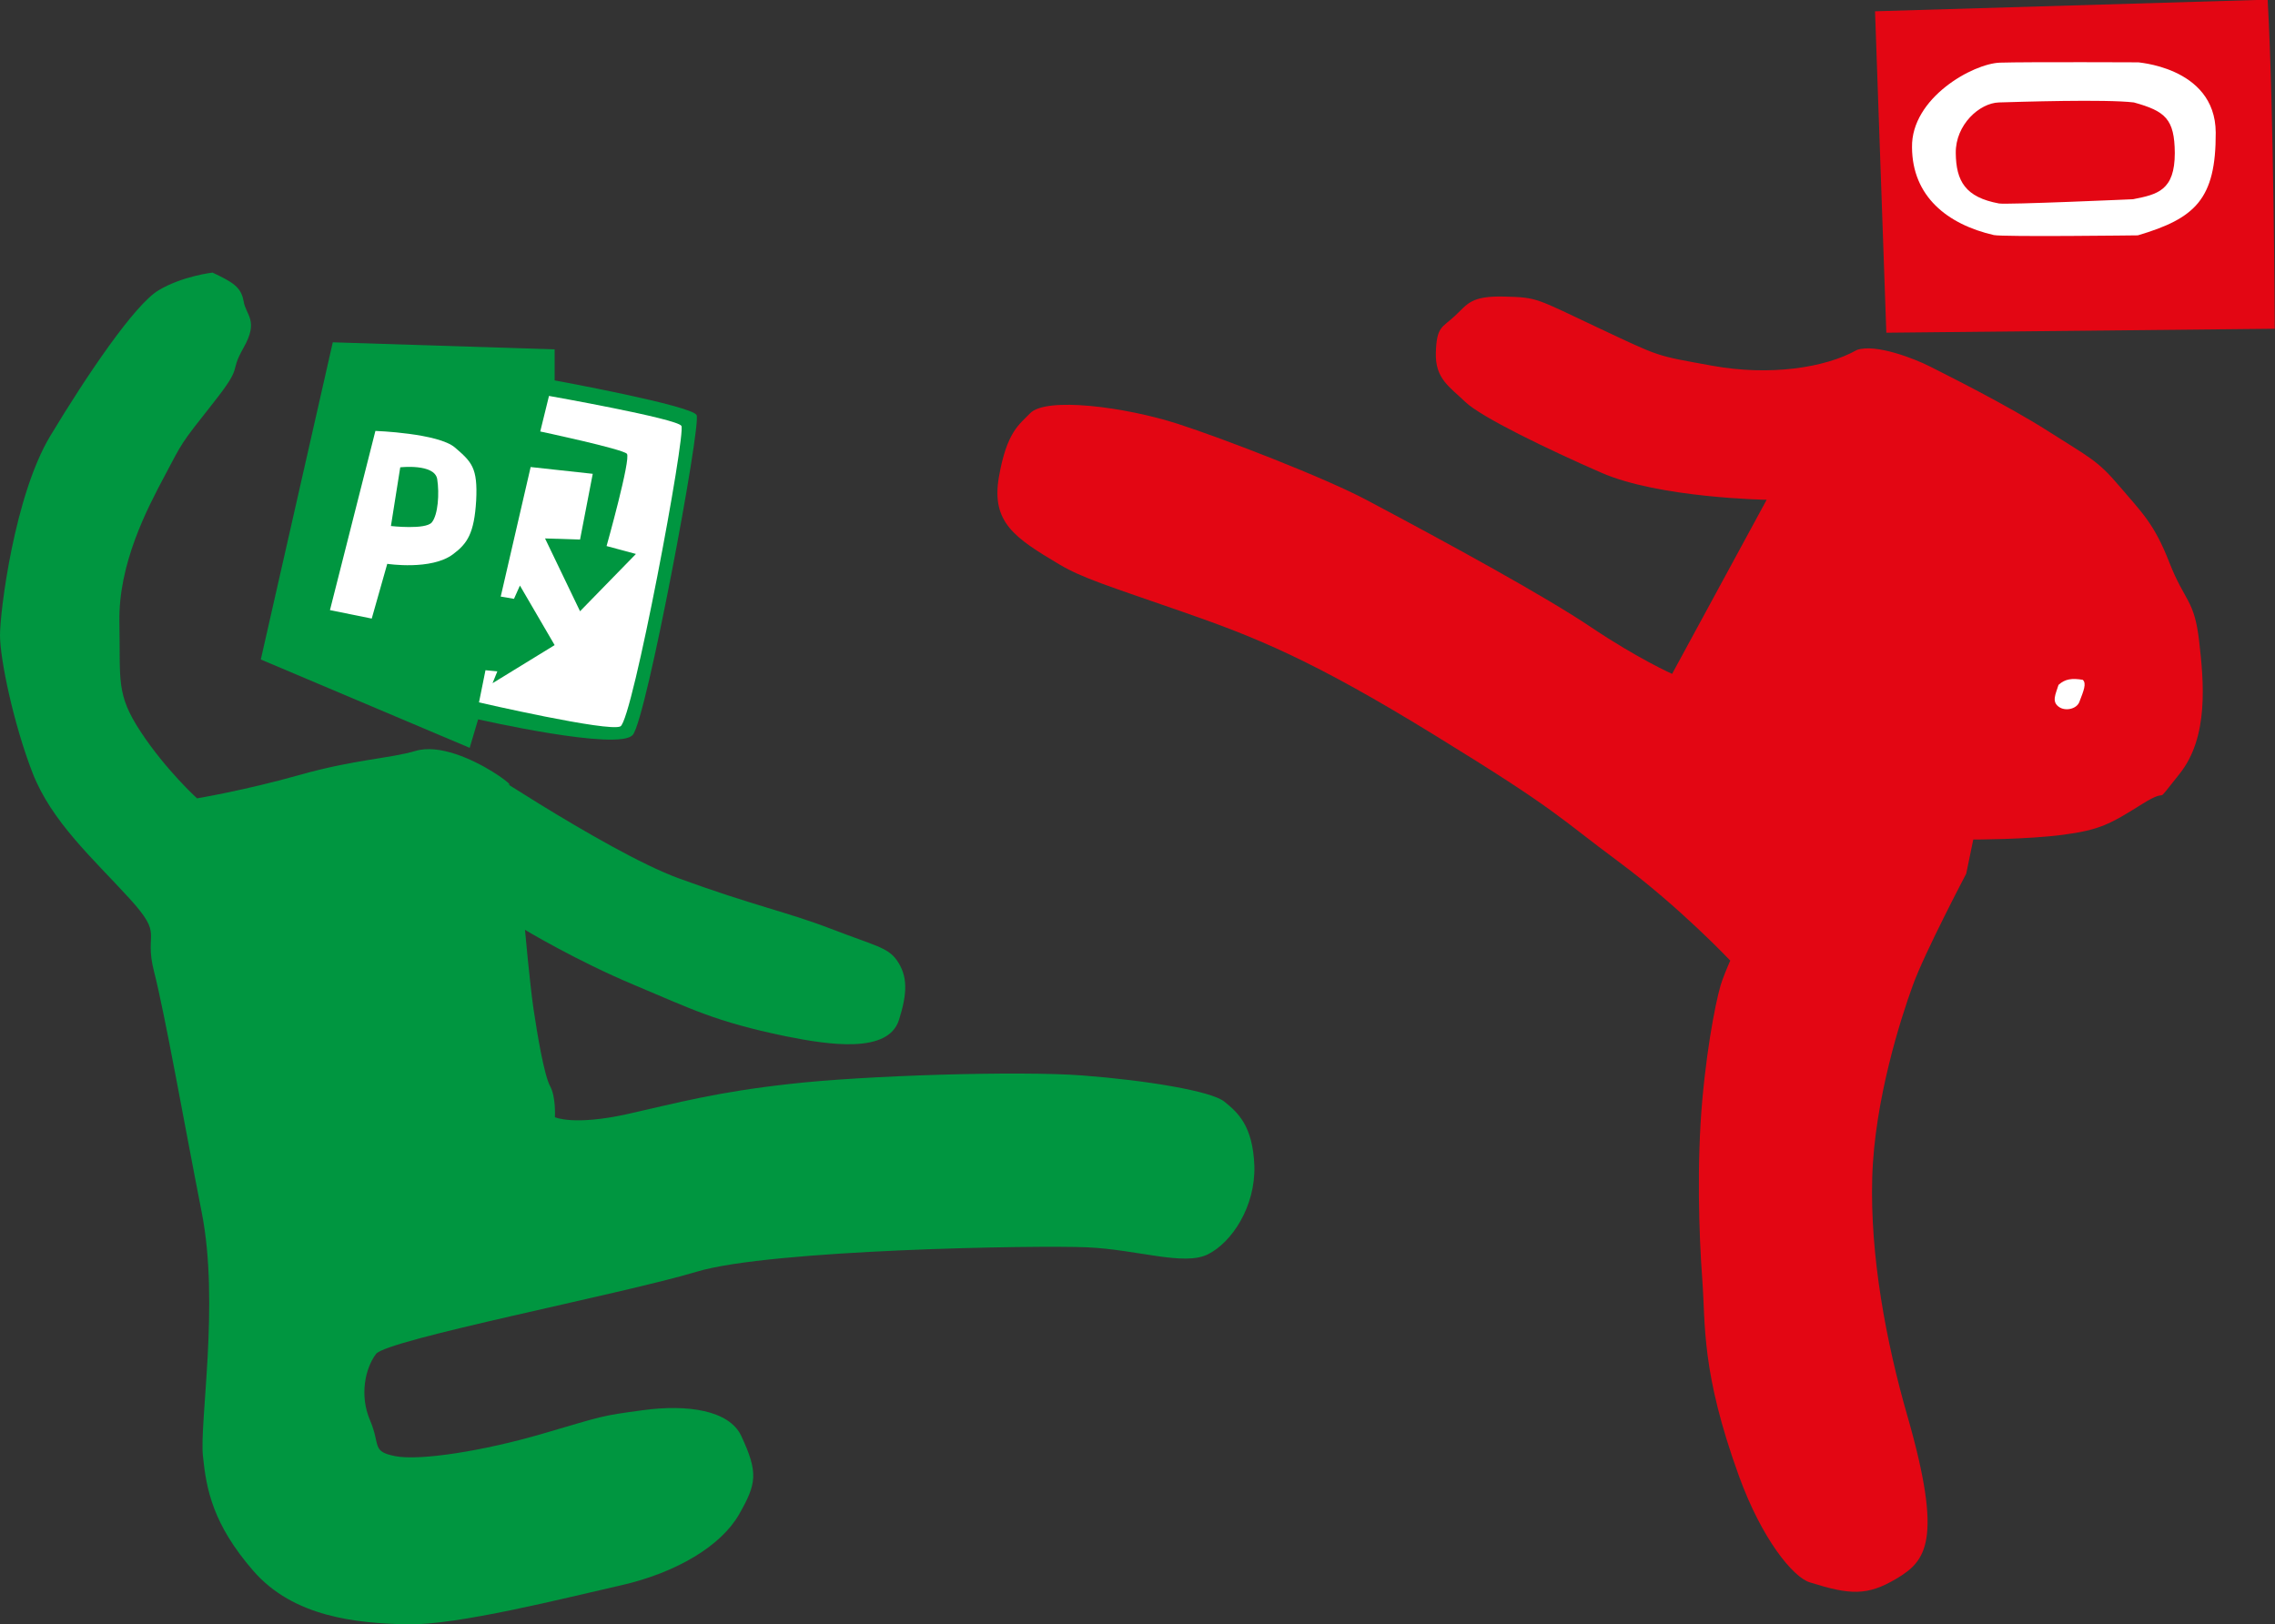 <?xml version="1.0" encoding="utf-8"?>
<!-- Generator: Adobe Illustrator 22.1.0, SVG Export Plug-In . SVG Version: 6.00 Build 0)  -->
<svg version="1.1" id="Ebene_1" xmlns="http://www.w3.org/2000/svg" xmlns:xlink="http://www.w3.org/1999/xlink" x="0px" y="0px"
	 viewBox="0 0 806 575.6" style="enable-background:new 0 0 806 575.6;" xml:space="preserve">
<rect x="0" y="0" width="806" height="575.6" fill="#333333" stroke="none"/>
<style type="text/css">
	.st0{fill:#FFFFFF;}
	.st1{enable-background:new    ;}
	.st2{fill:#E30613;}
	.st3{fill:#009640;}
</style>
<g>
	<g class="st1">
		<path d="M536.3,245c1.3,0,2.5,0.3,3.7,1c1.2,0.6,2.1,1.6,2.8,2.8c0.7,1.2,1,2.4,1,3.8c0,1.3-0.3,2.5-1,3.7
			c-0.7,1.2-1.6,2.1-2.8,2.8s-2.4,1-3.7,1s-2.5-0.3-3.7-1s-2.1-1.6-2.8-2.8c-0.7-1.2-1-2.4-1-3.7c0-1.3,0.3-2.6,1-3.8
			c0.7-1.2,1.6-2.1,2.8-2.8C533.8,245.3,535,245,536.3,245z M536.3,246.2c-1.1,0-2.1,0.3-3.1,0.8c-1,0.5-1.8,1.3-2.3,2.3
			c-0.6,1-0.8,2-0.8,3.1c0,1.1,0.3,2.1,0.8,3.1c0.6,1,1.3,1.8,2.3,2.3s2,0.8,3.1,0.8s2.1-0.3,3.1-0.8s1.8-1.3,2.3-2.3
			c0.5-1,0.8-2,0.8-3.1c0-1.1-0.3-2.1-0.8-3.1c-0.6-1-1.3-1.8-2.3-2.3C538.4,246.5,537.3,246.2,536.3,246.2z M538.7,253.7l1.2,0.4
			c-0.2,0.8-0.6,1.5-1.3,2c-0.6,0.5-1.4,0.7-2.3,0.7c-1.2,0-2.1-0.4-2.8-1.1c-0.7-0.8-1.1-1.8-1.1-3.1c0-0.9,0.2-1.6,0.5-2.3
			c0.3-0.6,0.8-1.1,1.4-1.5c0.6-0.3,1.3-0.5,2.1-0.5c0.9,0,1.6,0.2,2.2,0.6c0.6,0.4,1,1,1.2,1.7l-1.2,0.3c-0.2-0.5-0.5-0.9-0.9-1.1
			s-0.8-0.4-1.4-0.4c-0.8,0-1.4,0.3-1.9,0.8c-0.5,0.5-0.7,1.3-0.7,2.3s0.2,1.8,0.7,2.3s1.1,0.8,1.8,0.8c0.6,0,1.1-0.2,1.6-0.5
			C538.3,254.7,538.6,254.2,538.7,253.7z"/>
		<path d="M550.9,259.7v-14.5h5.5c1,0,1.7,0,2.2,0.1c0.7,0.1,1.3,0.3,1.8,0.7c0.5,0.3,0.9,0.8,1.2,1.4c0.3,0.6,0.4,1.3,0.4,2
			c0,1.2-0.4,2.3-1.2,3.1c-0.8,0.9-2.2,1.3-4.3,1.3h-3.7v5.9H550.9z M552.9,252.1h3.8c1.2,0,2.1-0.2,2.6-0.7c0.5-0.5,0.8-1.1,0.8-2
			c0-0.6-0.2-1.1-0.5-1.6s-0.7-0.7-1.2-0.9c-0.3-0.1-0.9-0.1-1.8-0.1h-3.7V252.1z"/>
		<path d="M564.2,259.7v-10.5h1.6v1.6c0.4-0.7,0.8-1.2,1.1-1.5c0.3-0.2,0.7-0.4,1.1-0.4c0.6,0,1.2,0.2,1.8,0.6l-0.6,1.7
			c-0.4-0.3-0.9-0.4-1.3-0.4c-0.4,0-0.7,0.1-1.1,0.4s-0.5,0.6-0.7,1c-0.2,0.6-0.3,1.3-0.3,2.1v5.5H564.2z"/>
		<path d="M570.4,254.5c0-1.9,0.5-3.4,1.6-4.3c0.9-0.8,2-1.2,3.3-1.2c1.4,0,2.6,0.5,3.5,1.4c0.9,0.9,1.4,2.3,1.4,3.9
			c0,1.4-0.2,2.4-0.6,3.2s-1,1.4-1.8,1.8s-1.6,0.6-2.5,0.6c-1.5,0-2.7-0.5-3.6-1.4C570.8,257.6,570.4,256.3,570.4,254.5z
			 M572.2,254.5c0,1.3,0.3,2.4,0.9,3s1.3,1,2.2,1c0.9,0,1.6-0.3,2.2-1s0.9-1.7,0.9-3.1c0-1.3-0.3-2.3-0.9-3c-0.6-0.7-1.3-1-2.2-1
			c-0.9,0-1.6,0.3-2.2,1C572.5,252.1,572.2,253.1,572.2,254.5z"/>
		<path d="M580,263.8l0.3-1.5c0.4,0.1,0.6,0.1,0.8,0.1c0.4,0,0.6-0.1,0.8-0.4c0.2-0.2,0.3-0.8,0.3-1.8v-11.1h1.8v11.1
			c0,1.3-0.2,2.2-0.5,2.7c-0.4,0.7-1.1,1-2.1,1C580.9,264,580.5,263.9,580,263.8z M582.3,247.3v-2.1h1.8v2.1H582.3z"/>
		<path d="M594,256.3l1.8,0.2c-0.3,1.1-0.8,1.9-1.6,2.5c-0.8,0.6-1.8,0.9-3,0.9c-1.5,0-2.8-0.5-3.7-1.4c-0.9-0.9-1.4-2.3-1.4-4
			c0-1.8,0.5-3.1,1.4-4.1c0.9-1,2.1-1.5,3.5-1.5c1.4,0,2.6,0.5,3.4,1.4s1.3,2.3,1.3,4c0,0.1,0,0.3,0,0.5h-7.8c0.1,1.2,0.4,2,1,2.7
			s1.3,0.9,2.2,0.9c0.7,0,1.2-0.2,1.7-0.5C593.4,257.6,593.7,257.1,594,256.3z M588.2,253.5h5.9c-0.1-0.9-0.3-1.5-0.7-2
			c-0.6-0.7-1.3-1-2.2-1c-0.8,0-1.5,0.3-2.1,0.8C588.5,251.8,588.2,252.5,588.2,253.5z"/>
		<path d="M598.1,259.7v-14.5h1.8v8.3l4.2-4.3h2.3l-4,3.9l4.4,6.6h-2.2l-3.5-5.4l-1.3,1.2v4.2H598.1z"/>
		<path d="M612.1,258.1l0.3,1.6c-0.5,0.1-1,0.2-1.3,0.2c-0.6,0-1.1-0.1-1.5-0.3c-0.4-0.2-0.6-0.5-0.8-0.8c-0.1-0.3-0.2-1-0.2-2.1
			v-6.1h-1.3v-1.4h1.3v-2.6l1.8-1.1v3.7h1.8v1.4h-1.8v6.2c0,0.5,0,0.8,0.1,1c0.1,0.1,0.2,0.3,0.3,0.3c0.1,0.1,0.3,0.1,0.6,0.1
			C611.6,258.2,611.8,258.2,612.1,258.1z"/>
		<path d="M613.2,255.4v-1.8h5.5v1.8H613.2z"/>
		<path d="M620.8,259.7v-14.5h2.9l3.4,10.3c0.3,1,0.5,1.7,0.7,2.2c0.2-0.5,0.4-1.3,0.8-2.3l3.5-10.1h2.6v14.5h-1.9v-12.2l-4.2,12.2
			h-1.7l-4.2-12.4v12.4H620.8z"/>
		<path d="M644.4,258.4c-0.7,0.6-1.3,1-1.9,1.2c-0.6,0.2-1.3,0.3-2,0.3c-1.2,0-2-0.3-2.7-0.8s-0.9-1.3-0.9-2.2c0-0.5,0.1-1,0.4-1.4
			s0.5-0.8,0.9-1s0.8-0.5,1.3-0.6c0.4-0.1,0.9-0.2,1.6-0.3c1.4-0.2,2.5-0.4,3.2-0.6c0-0.2,0-0.4,0-0.5c0-0.7-0.2-1.2-0.5-1.5
			c-0.5-0.4-1.1-0.6-2-0.6c-0.8,0-1.5,0.1-1.9,0.4s-0.7,0.8-0.9,1.6l-1.7-0.2c0.2-0.7,0.4-1.3,0.8-1.8s0.9-0.8,1.6-1.1
			s1.5-0.4,2.4-0.4c0.9,0,1.6,0.1,2.2,0.3c0.6,0.2,1,0.5,1.2,0.8c0.3,0.3,0.4,0.7,0.6,1.2c0.1,0.3,0.1,0.9,0.1,1.6v2.4
			c0,1.7,0,2.7,0.1,3.1c0.1,0.4,0.2,0.9,0.5,1.3h-1.9C644.6,259.4,644.5,258.9,644.4,258.4z M644.3,254.5c-0.6,0.3-1.6,0.5-2.9,0.7
			c-0.7,0.1-1.3,0.2-1.6,0.4s-0.5,0.3-0.7,0.6c-0.2,0.3-0.2,0.5-0.2,0.8c0,0.5,0.2,0.9,0.5,1.2c0.4,0.3,0.9,0.5,1.6,0.5
			c0.7,0,1.3-0.2,1.8-0.5s0.9-0.7,1.2-1.2c0.2-0.4,0.3-1,0.3-1.8V254.5z"/>
		<path d="M648.8,259.7v-10.5h1.6v1.5c0.8-1.2,1.9-1.7,3.3-1.7c0.6,0,1.2,0.1,1.7,0.3c0.5,0.2,0.9,0.5,1.2,0.9s0.4,0.8,0.6,1.3
			c0.1,0.3,0.1,0.9,0.1,1.7v6.5h-1.8v-6.4c0-0.7-0.1-1.3-0.2-1.6s-0.4-0.6-0.7-0.9c-0.4-0.2-0.8-0.3-1.2-0.3c-0.8,0-1.4,0.2-2,0.7
			c-0.6,0.5-0.8,1.4-0.8,2.7v5.7H648.8z"/>
		<path d="M667,258.4c-0.7,0.6-1.3,1-1.9,1.2c-0.6,0.2-1.3,0.3-2,0.3c-1.2,0-2-0.3-2.7-0.8s-0.9-1.3-0.9-2.2c0-0.5,0.1-1,0.4-1.4
			s0.5-0.8,0.9-1s0.8-0.5,1.3-0.6c0.3-0.1,0.9-0.2,1.6-0.3c1.4-0.2,2.5-0.4,3.2-0.6c0-0.2,0-0.4,0-0.5c0-0.7-0.2-1.2-0.5-1.5
			c-0.5-0.4-1.1-0.6-2-0.6c-0.8,0-1.5,0.1-1.9,0.4c-0.4,0.3-0.7,0.8-0.9,1.6l-1.7-0.2c0.2-0.7,0.4-1.3,0.8-1.8s0.9-0.8,1.6-1.1
			c0.7-0.2,1.5-0.4,2.4-0.4c0.9,0,1.6,0.1,2.2,0.3c0.6,0.2,1,0.5,1.2,0.8c0.3,0.3,0.4,0.7,0.6,1.2c0.1,0.3,0.1,0.9,0.1,1.6v2.4
			c0,1.7,0,2.7,0.1,3.1s0.2,0.9,0.5,1.3h-1.9C667.2,259.4,667,258.9,667,258.4z M666.8,254.5c-0.6,0.3-1.6,0.5-2.9,0.7
			c-0.7,0.1-1.3,0.2-1.6,0.4s-0.5,0.3-0.7,0.6c-0.2,0.3-0.2,0.5-0.2,0.8c0,0.5,0.2,0.9,0.5,1.2c0.4,0.3,0.9,0.5,1.6,0.5
			c0.7,0,1.3-0.2,1.8-0.5s0.9-0.7,1.2-1.2c0.2-0.4,0.3-1,0.3-1.8V254.5z"/>
		<path d="M671.1,260.6l1.7,0.3c0.1,0.5,0.3,0.9,0.6,1.2c0.4,0.3,1,0.5,1.8,0.5c0.8,0,1.5-0.2,1.9-0.5s0.8-0.8,0.9-1.4
			c0.1-0.4,0.1-1.1,0.1-2.3c-0.8,0.9-1.8,1.4-2.9,1.4c-1.4,0-2.6-0.5-3.4-1.6c-0.8-1-1.2-2.3-1.2-3.8c0-1,0.2-1.9,0.5-2.8
			s0.9-1.5,1.6-2c0.7-0.5,1.5-0.7,2.4-0.7c1.2,0,2.3,0.5,3.1,1.5v-1.3h1.6v9.1c0,1.6-0.2,2.8-0.5,3.5c-0.3,0.7-0.9,1.2-1.6,1.6
			c-0.7,0.4-1.6,0.6-2.7,0.6c-1.3,0-2.3-0.3-3-0.8C671.4,262.6,671,261.7,671.1,260.6z M672.6,254.3c0,1.4,0.3,2.4,0.8,3
			c0.5,0.6,1.2,1,2.1,1c0.8,0,1.5-0.3,2.1-0.9c0.6-0.6,0.8-1.6,0.8-3c0-1.3-0.3-2.3-0.9-2.9s-1.3-1-2.1-1c-0.8,0-1.5,0.3-2,1
			C672.8,252.1,672.6,253,672.6,254.3z"/>
		<path d="M689.9,256.3l1.8,0.2c-0.3,1.1-0.8,1.9-1.6,2.5c-0.8,0.6-1.8,0.9-3,0.9c-1.5,0-2.8-0.5-3.7-1.4c-0.9-0.9-1.4-2.3-1.4-4
			c0-1.8,0.5-3.1,1.4-4.1c0.9-1,2.1-1.5,3.5-1.5c1.4,0,2.6,0.5,3.4,1.4c0.9,1,1.3,2.3,1.3,4c0,0.1,0,0.3,0,0.5h-7.8
			c0.1,1.2,0.4,2,1,2.7c0.6,0.6,1.3,0.9,2.2,0.9c0.7,0,1.2-0.2,1.7-0.5C689.3,257.6,689.6,257.1,689.9,256.3z M684,253.5h5.9
			c-0.1-0.9-0.3-1.5-0.7-2c-0.6-0.7-1.3-1-2.2-1c-0.8,0-1.5,0.3-2.1,0.8C684.4,251.8,684.1,252.5,684,253.5z"/>
		<path d="M694,259.7v-10.5h1.6v1.6c0.4-0.7,0.8-1.2,1.1-1.5c0.3-0.2,0.7-0.4,1.1-0.4c0.6,0,1.2,0.2,1.8,0.6l-0.6,1.7
			c-0.4-0.3-0.9-0.4-1.3-0.4c-0.4,0-0.7,0.1-1,0.4s-0.5,0.6-0.7,1c-0.2,0.6-0.3,1.3-0.3,2.1v5.5H694z"/>
		<path d="M706.6,259.7v-14.5h10.5v1.7h-8.6v4.4h8v1.7h-8v4.9h8.9v1.7H706.6z"/>
		<path d="M729.7,245.2h1.9v8.4c0,1.5-0.2,2.6-0.5,3.5c-0.3,0.9-0.9,1.6-1.8,2.1c-0.9,0.5-2,0.8-3.4,0.8c-1.4,0-2.5-0.2-3.3-0.7
			s-1.5-1.1-1.9-2c-0.4-0.9-0.6-2.1-0.6-3.6v-8.4h1.9v8.4c0,1.3,0.1,2.2,0.4,2.8c0.2,0.6,0.6,1.1,1.2,1.4c0.6,0.3,1.3,0.5,2.1,0.5
			c1.4,0,2.4-0.3,3-1c0.6-0.6,0.9-1.9,0.9-3.7V245.2z"/>
	</g>
	<path class="st2" d="M799.3,0c0,0,4.3-0.1,4.1,0c2.2,38.4,2.5,116.5,2.5,116.5l-137.6,1.4L664.3,4L799.3,0z"/>
	<path class="st0" d="M708.6,22.2c9.6-0.3,51.9-0.1,49.3-0.1S784.9,23,785,47c0.1,23.6-7.3,30.4-27.6,36.4c0,0-47.7,0.6-51-0.1
		c-16.5-3.8-28.9-13.7-29-31.1C677.1,34.7,699,22.5,708.6,22.2z"/>
	<path class="st2" d="M708.2,36.3c6.9-0.2,37.7-1.2,47.8,0c11.2,3.1,14.4,5.9,14.5,17.9c0,13.3-6.1,14.7-14.8,16.4
		c0,0-45.1,2-47.5,1.5c-11.9-2.2-15.2-7.9-15.3-17.9S701.3,36.5,708.2,36.3z"/>
	<path class="st2" d="M683.6,129.8c5.1,2.6,27.5,13.7,42.2,23.1s17.2,10.1,25.1,19.4c7.9,9.3,12.3,13.2,17.7,27.1
		c5.4,13.8,8.8,13,10.5,27.6s3.5,34.2-6.9,47.2c-10.4,13-2.1,3.7-13.4,10.8s-15,9.1-27.8,10.8c-12.8,1.7-31.9,1.7-31.9,1.7
		l-2.5,12.1c0,0-14.7,27.9-18.9,39.5c-4.2,11.5-13.6,40.6-14.4,68.2s4.9,58.3,12.5,84.6c12.7,44.3,6.5,51.3-3.9,57.5
		c-10.4,6.2-16.5,5.8-30.8,1.3c-5.9-1.9-16.9-15.3-25-37.6c-13.5-37.2-11.8-53.6-13-69.6s-2-41.4,0-63.7c2-22.3,5.6-38.7,7.1-42.5
		c1.4-3.8,2.8-6.9,2.8-6.9s-17.8-18.9-39.5-35c-21.7-16.1-21.3-17.9-64.6-44.5c-44.3-27.3-64.3-35.2-90.5-44.3s-35-11.8-43.1-16.6
		c-15.8-9.4-24.2-14.9-21.4-31c2.8-16.1,7.3-18.6,11-22.5c5.6-6,33.8-2.3,52.4,3.7c16.1,5.2,52.1,19.1,67.1,27.1
		c29.2,15.5,63.2,34.1,79.5,45.1c16.4,11,28.5,16.4,28.5,16.4l33.5-61.7c0,0-38.1-0.6-58.6-9.6c-19-8.3-42.6-19.7-48.2-25.1
		c-5.6-5.4-10.7-8.2-10.4-17.5c0.3-9.3,2.2-8.7,6.8-13c4.5-4.2,5.6-7.1,17.5-6.8s11,0.6,33.3,11.1s20,9.7,40.3,13.4
		c20.3,3.7,40,0.8,51.3-5.6C664.6,121.7,678.5,127.2,683.6,129.8z"/>
	<path class="st0" d="M737.9,240.9c1.4,1.3,0.3,3.9-1.2,7.8c-0.9,2.5-4.8,3.4-7.1,1.9c-2.9-1.9-1.3-4.6-0.3-7.9
		C731.7,240.5,734.2,240.3,737.9,240.9z"/>
	<g>
		<path class="st3" d="M75.3,96.6c7.2,3.4,10.1,5.1,11,10.1c0.8,5.1,5.5,6.8,0,16.5c-5.5,9.7,0.4,5.5-11,19.9s-10.6,13.5-16.9,25.4
			c-6.3,11.8-16.5,31.3-16.1,52s-1.3,25.4,7.6,38.9c8.9,13.5,19.9,23.5,19.9,23.5s16.9-2.8,36.4-8.3c19.4-5.5,31.9-5.8,41-8.5
			c16.9-5,46.8,21.8,26.6,8c-16.1-11,40.2,27.5,66.8,37.2c26.6,9.7,38.1,11.8,53.7,17.8s20.1,6.6,23.3,11c4.2,5.8,3.8,12.1,0.9,21.3
			c-3.8,12.1-24.8,8.9-40.2,5.8c-25.1-5.2-33.4-9.7-53.7-18.2S186,329.5,186,329.5s1.7,19,3,27.9c1.3,8.9,3.8,23.7,5.9,27.5
			s1.7,11,1.7,11s6.6,3.1,25.6-1.1c17.8-4,31.5-7.8,57.7-10.7c26.2-3,81.2-4.7,103.6-3c22.4,1.7,45.7,5.5,50.3,9.3
			c4.7,3.8,10.1,8.5,10.6,22.8c0.4,14.4-8,27.1-16.5,31.3c-8.5,4.2-24.9-1.7-42.7-2.5c-17.8-0.8-112.2,0.8-138.2,8.6
			c-26.6,8-110,24.1-113.8,29.2c-3.8,5.1-5.9,14.6-2.1,23.5c3.8,8.9,0.4,11,8.9,12.7c8.5,1.7,30.9-1.7,52.4-8
			c21.6-6.3,19.9-6.2,35.5-8.3c15.6-2.1,30.4,0,34.7,9.1c6.1,13.1,5.5,16.9-0.8,27.9s-22,20.6-41.9,25.1
			c-19.9,4.5-57.9,14.2-75.7,13.8c-17.8-0.4-40.2-2.5-54.5-19S73.1,527.8,71.9,516c-1.3-11.8,5.9-54.1-0.4-86.2
			c-6.3-32.1-13.1-70.6-16.9-85.4s3.8-12.3-8.9-26.2s-27.5-27.1-34.2-44.4S0,233.6,0,225.1s5.1-49.5,17.8-70.6s30-46.8,38.5-51.7
			C64.7,97.8,75.3,96.6,75.3,96.6z"/>
		<path class="st3" d="M117.9,121.3l78.6,2.5v11c0,0,48.6,8.9,50.3,12.3c1.7,3.4-17.7,107.4-22.6,113.3c-4.9,5.9-54.8-5.5-54.8-5.5
			l-3,10.1l-74-31.3L117.9,121.3z"/>
		<path class="st0" d="M133,152.7c0,0,22.3,0.8,28.2,5.9s8.1,7.1,7.5,18.8c-0.7,11.6-3.1,15.2-8.2,19c-7.7,5.8-23.3,3.4-23.3,3.4
			l-5.5,19.4l-14.8-3L133,152.7z"/>
		<path class="st3" d="M141.8,165.6c0,0,12.2-1.4,13.1,4.2c0.8,5.1,0.3,12.6-1.9,15.3c-2.2,2.7-14.5,1.3-14.5,1.3L141.8,165.6z"/>
		<path class="st0" d="M194.5,140.3c0,0,45.2,8,46.9,10.6s-17.3,104.4-21.6,106.5c-4.2,2.1-50.1-8.5-50.1-8.5l2.3-11.4l4.2,0.4
			l-1.7,4.2l22-13.5l-12.3-21.1l-2.1,4.7l-4.7-0.8l10.6-45.9l22,2.4l-4.5,23.3l-12.4-0.4l12.4,25.8l19.8-20.3l-10.4-2.8
			c0,0,8.7-31,7.2-32.7c-1.5-1.7-30.7-7.9-30.7-7.9L194.5,140.3z"/>
	</g>
</g>
</svg>
